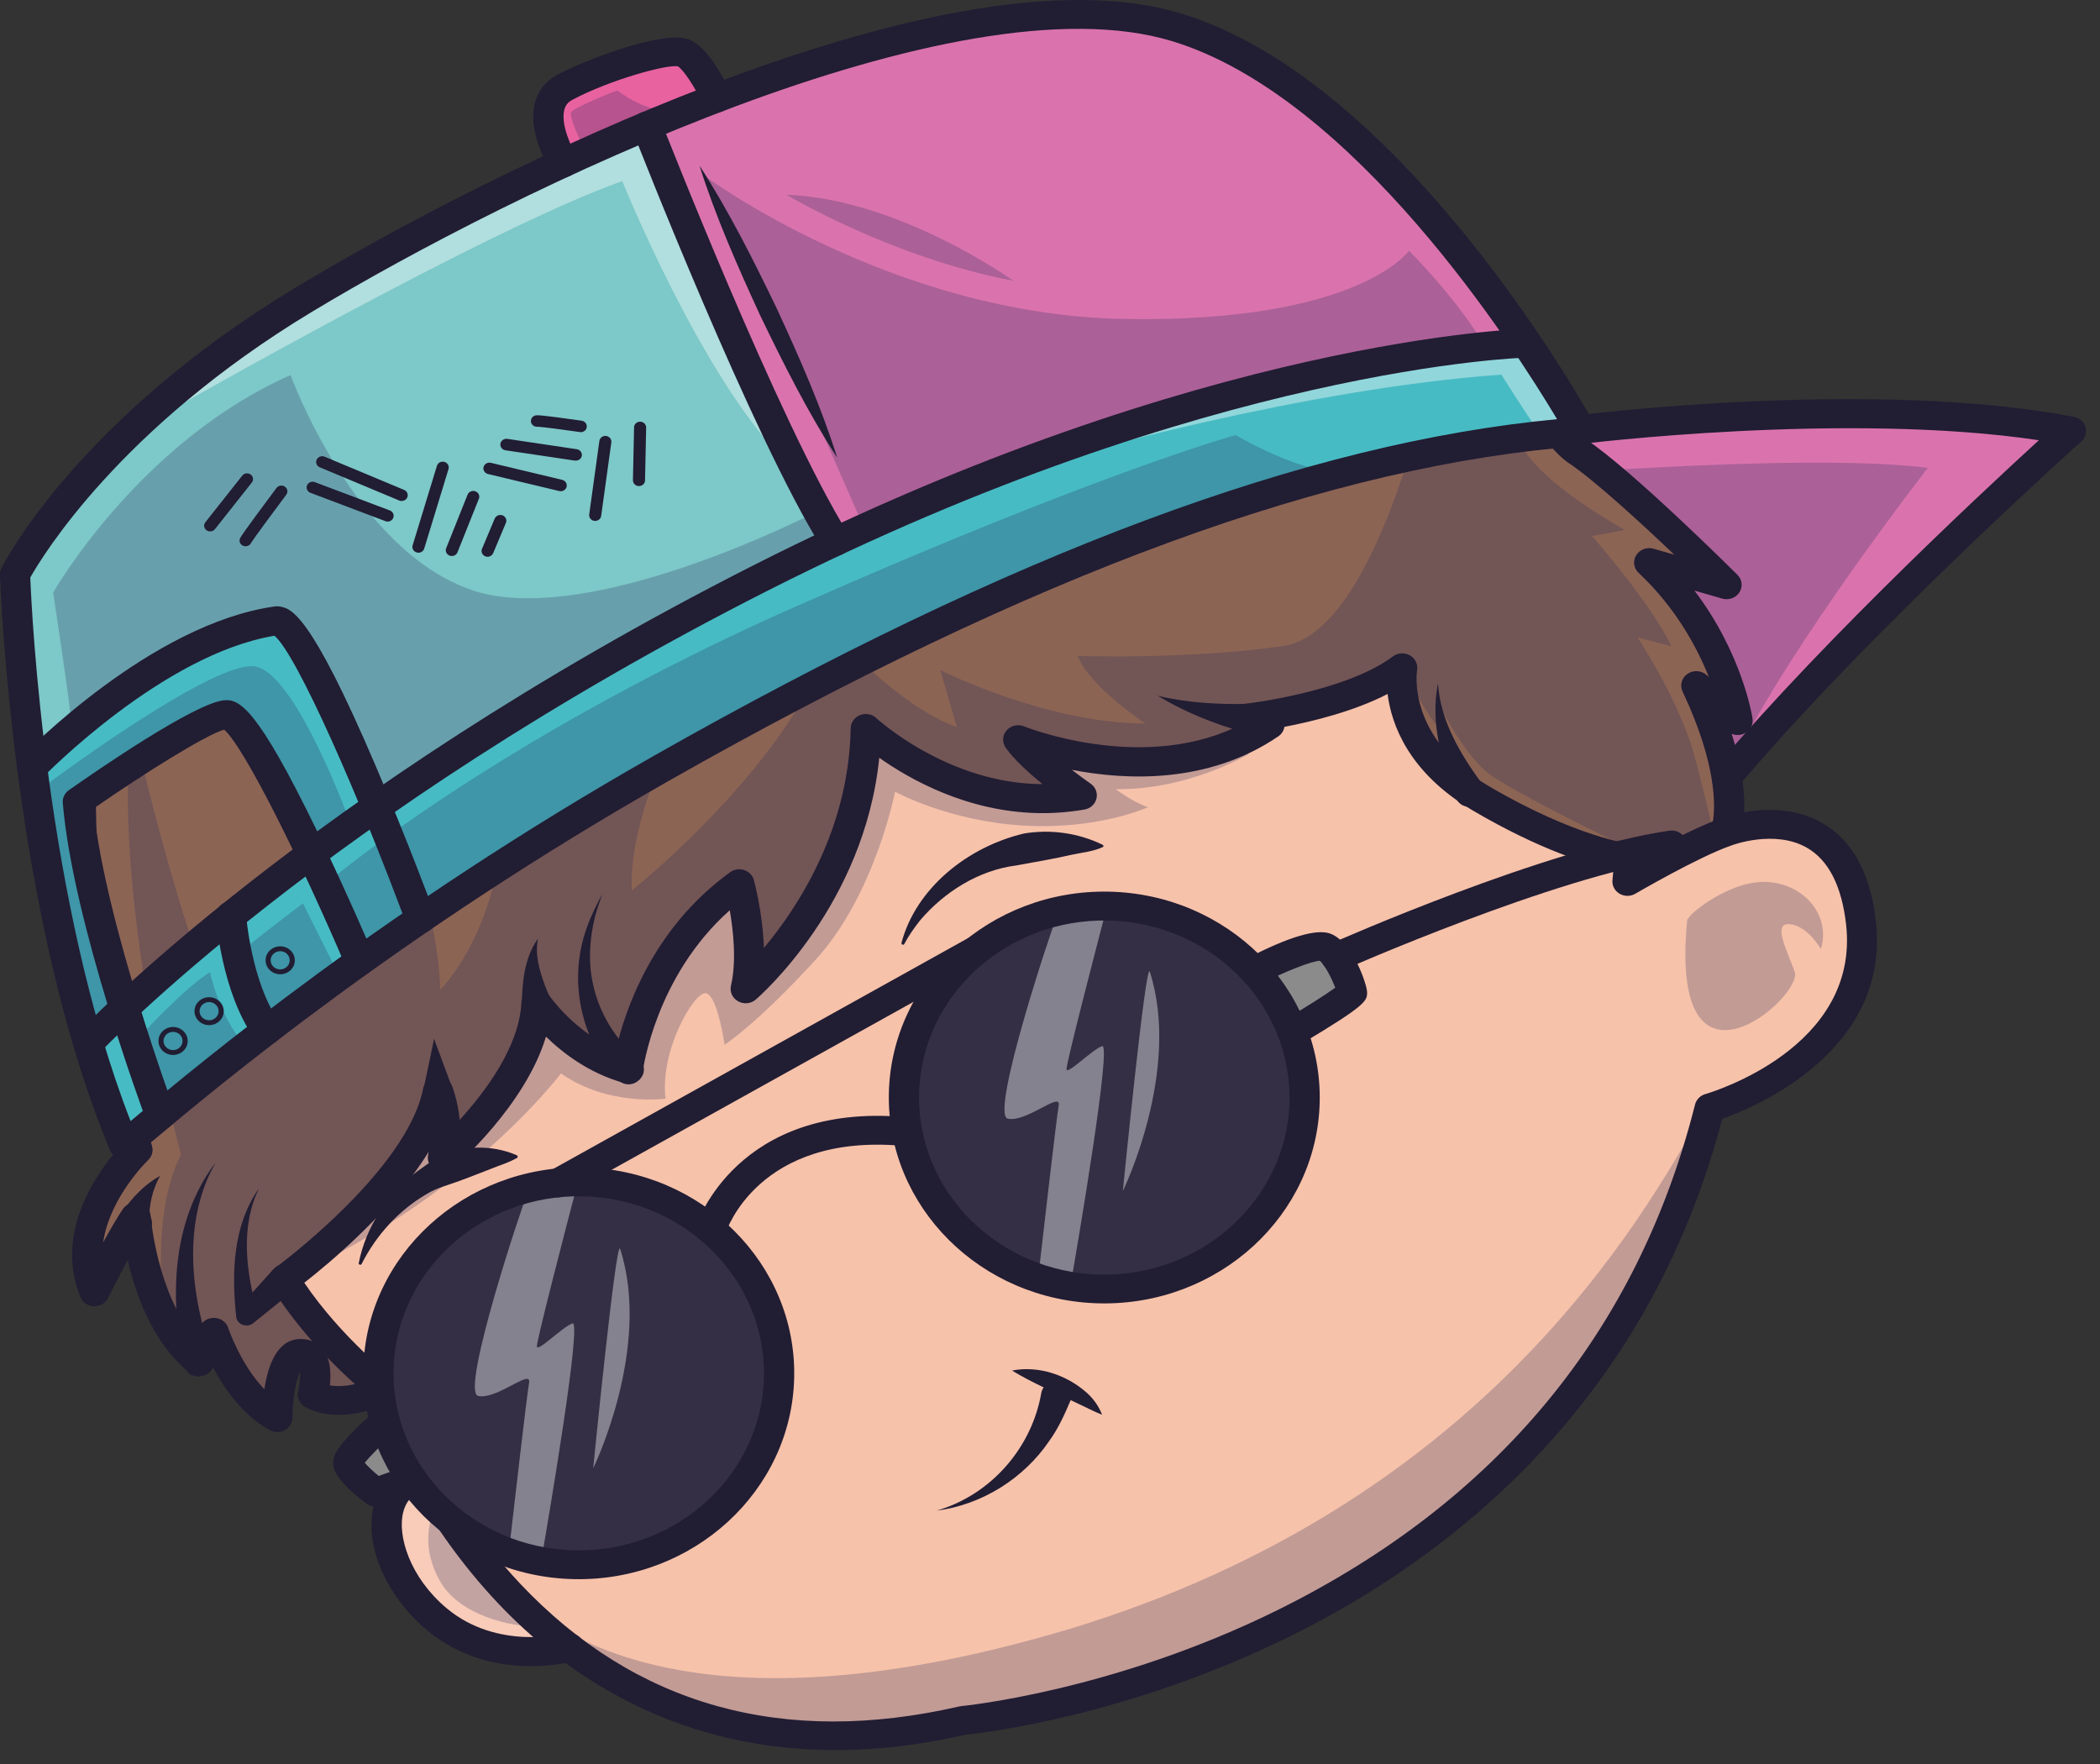<svg width="150" height="126" viewBox="0 0 150 126" fill="none" xmlns="http://www.w3.org/2000/svg">
<rect x="0" y="0" width="150" height="126" fill="#333333" stroke="none"/>
<path d="M121.035 57.661C129.13 47.407 143.836 33.925 147.014 31.043C132.979 28.604 112.9 31.094 112.697 31.119C112.697 31.119 112.692 31.119 112.687 31.119C99.073 32.545 87.424 37.102 83.513 38.767C105.456 41.343 118.74 55.1 121.035 57.661Z" fill="#DA73AD"/>
<g opacity="0.25">
<path d="M92.862 35.345C88.546 36.705 85.255 38.023 83.513 38.767C105.456 41.343 118.74 55.1 121.035 57.661C121.909 56.556 122.863 55.41 123.864 54.25C127.997 45.874 137.706 33.42 137.706 33.42C126.326 31.939 92.989 35.335 92.862 35.35V35.345Z" fill="#242957"/>
</g>
<path d="M121.03 59.351C120.71 59.346 120.406 59.198 120.207 58.959C120.07 58.791 106.197 42.269 81.823 40.039C81.345 39.993 80.954 39.652 80.868 39.199C80.782 38.746 81.015 38.293 81.447 38.089C81.584 38.023 95.554 31.465 112.509 29.683C113.535 29.556 133.893 27.051 148.137 29.775C148.533 29.851 148.853 30.131 148.959 30.503C149.071 30.875 148.954 31.272 148.66 31.537C148.482 31.694 130.805 47.519 121.919 58.934C121.721 59.193 121.406 59.346 121.071 59.346C121.056 59.346 121.045 59.346 121.035 59.346L121.03 59.351ZM85.885 38.466C105.395 41.516 117.689 53.18 121 56.683C128.566 47.279 141.241 35.462 145.633 31.445C131.785 29.373 112.976 31.704 112.778 31.73C112.768 31.73 112.763 31.73 112.753 31.73C101.155 32.947 90.983 36.45 85.885 38.466Z" fill="#211D33"/>
<path d="M129.379 60.013C126.814 58.552 123.539 59.774 123.442 59.809C123.437 59.809 123.432 59.809 123.422 59.815C121.056 60.629 116.511 63.277 116.47 63.307C116.333 63.389 116.155 63.389 116.018 63.307C115.881 63.226 115.8 63.078 115.815 62.92L115.927 61.658C114.718 61.444 110.96 60.563 105.522 57.355C105.248 57.193 104.989 57.029 104.74 56.861C104.699 56.846 104.669 56.821 104.638 56.795C100.327 53.852 99.728 50.187 99.697 48.522C97.031 50.176 93.208 51.042 90.943 51.434C91.024 51.495 91.085 51.587 91.105 51.689C91.131 51.846 91.065 51.999 90.933 52.091C84.88 56.21 77.308 54.667 74.109 53.725C75.506 55.064 77.501 56.454 77.527 56.469C77.664 56.566 77.73 56.734 77.694 56.892C77.659 57.055 77.522 57.177 77.354 57.208C70.052 58.486 64.217 54.489 62.257 52.921C61.658 63.837 53.639 70.858 53.558 70.929C53.421 71.051 53.213 71.067 53.05 70.98C52.888 70.888 52.807 70.71 52.847 70.537C53.391 68.19 52.842 65.135 52.553 63.847C46.672 68.434 45.428 75.44 45.291 76.316C45.312 76.438 45.281 76.565 45.185 76.662C45.047 76.8 44.839 76.82 44.672 76.739C41.701 75.898 39.639 73.908 38.644 72.747C37.735 77.94 32.175 82.777 31.921 82.996C31.784 83.113 31.581 83.133 31.418 83.047C31.256 82.96 31.174 82.782 31.21 82.604C31.464 81.453 31.398 80.379 31.266 79.564C29.214 84.956 22.43 90.317 20.876 91.493C23.628 95.76 27.599 98.851 27.691 98.927C27.757 98.978 27.808 99.044 27.833 99.126C27.858 99.202 30.377 106.859 36.664 113.529C37.994 114.94 39.386 116.202 40.833 117.317C40.889 117.343 40.944 117.378 40.985 117.429C48.653 123.264 57.946 124.97 68.701 122.495C68.721 122.495 68.742 122.485 68.762 122.485C68.869 122.475 79.659 121.441 91.522 115.581C102.445 110.184 116.551 99.467 121.706 79.05C121.741 78.907 121.853 78.795 122 78.75C122.117 78.714 133.568 75.303 132.502 65.955C132.166 63.007 131.115 61.016 129.384 60.023L129.379 60.013Z" fill="#F7C2AA"/>
<path d="M36.003 114.049C33.419 111.304 31.459 108.392 30.042 105.892C28.854 106.264 28.371 107.139 28.183 107.837C27.589 110.082 28.97 113.234 31.469 115.332C34.429 117.816 38.055 117.664 39.675 117.434C38.299 116.335 37.075 115.184 36.003 114.043V114.049Z" fill="#F8CCB9"/>
<path d="M20.216 92.023L17.854 94.116L17.834 94.131C17.712 94.238 17.519 94.233 17.407 94.116C17.367 94.075 17.341 94.024 17.331 93.968C17.189 93.184 17.113 92.415 17.072 91.631C17.037 90.852 17.042 90.073 17.108 89.294C17.184 88.52 17.306 87.746 17.524 86.998C17.753 86.249 18.068 85.531 18.504 84.88C18.113 85.557 17.854 86.285 17.677 87.033C17.514 87.782 17.443 88.546 17.423 89.309C17.407 90.073 17.453 90.837 17.54 91.595C17.605 92.16 17.707 92.726 17.824 93.286L20.008 91.086C20.008 91.086 20.023 91.076 20.033 91.071C20.038 91.066 20.043 91.056 20.048 91.051C20.145 90.979 29.646 83.994 30.864 77.869L31.012 74.208L31.702 77.813C31.788 78.032 32.357 79.574 32.225 81.54C33.972 79.814 37.725 75.659 37.897 71.632C37.852 71.255 37.821 70.899 37.811 70.532C37.796 70.135 37.801 69.733 37.831 69.336C37.892 68.546 38.035 67.737 38.436 67.049C38.167 67.793 38.182 68.572 38.263 69.331C38.304 69.712 38.375 70.089 38.456 70.461C38.532 70.802 38.624 71.148 38.73 71.469C38.979 71.82 40.706 74.142 43.544 75.43C43.163 74.895 42.838 74.335 42.564 73.75C42.077 72.701 41.742 71.581 41.64 70.445C41.589 70.165 41.604 69.875 41.589 69.595C41.584 69.31 41.569 69.025 41.604 68.745L41.681 67.9C41.731 67.62 41.792 67.345 41.848 67.07L41.934 66.657C41.965 66.52 42.021 66.388 42.061 66.255L42.325 65.451C42.523 64.921 42.782 64.417 43.011 63.903C42.818 64.433 42.59 64.947 42.427 65.481L42.219 66.291C42.188 66.428 42.143 66.561 42.117 66.693L42.061 67.106C42.026 67.38 41.98 67.655 41.95 67.93L41.929 68.76C41.909 69.035 41.945 69.31 41.965 69.585C41.995 69.86 41.995 70.135 42.066 70.4C42.234 71.484 42.625 72.528 43.143 73.49C43.529 74.203 44.017 74.89 44.565 75.486C45.017 73.241 46.759 66.978 52.563 62.793C52.68 62.712 52.827 62.686 52.964 62.732C53.101 62.778 53.203 62.885 53.238 63.017C53.284 63.175 54.162 66.454 53.888 69.432C56.041 67.187 61.272 60.843 61.424 52.025C61.424 51.862 61.531 51.714 61.693 51.648C61.851 51.587 62.033 51.617 62.16 51.734C62.221 51.795 68.295 57.391 76.196 56.541C75.099 55.721 73.205 54.229 72.388 53.058C72.281 52.906 72.291 52.707 72.413 52.564C72.535 52.427 72.738 52.376 72.916 52.447C73.012 52.488 82.325 56.22 89.673 51.903L88.906 51.689C88.373 51.592 87.865 51.475 87.353 51.347C86.819 51.215 86.291 51.062 85.763 50.899C84.717 50.574 83.691 50.181 82.716 49.703C83.747 50.054 84.803 50.309 85.87 50.497C86.403 50.594 86.936 50.67 87.474 50.736C87.987 50.798 88.51 50.849 89.018 50.879C89.577 50.813 96.452 49.958 99.916 47.366C100.058 47.259 100.251 47.249 100.403 47.335C100.555 47.422 100.637 47.59 100.606 47.758C100.576 47.941 99.992 51.739 103.861 55.125C103.816 55.013 103.765 54.901 103.724 54.784C103.48 54.148 103.262 53.501 103.089 52.844C102.744 51.536 102.536 50.166 102.734 48.832C102.683 50.176 103.034 51.48 103.501 52.722C103.739 53.343 104.019 53.949 104.318 54.545C104.608 55.105 104.917 55.665 105.253 56.184C105.486 56.342 105.73 56.5 105.989 56.653C112.347 60.4 116.414 60.899 116.455 60.904C116.683 60.93 116.856 61.128 116.836 61.347L116.759 62.187C118.11 61.418 121.035 59.815 122.934 59.117C123.122 58.374 123.64 55.161 120.791 49.133C120.71 48.955 120.766 48.746 120.929 48.634C121.091 48.517 121.32 48.527 121.472 48.659L123.427 50.319C122.863 48.272 121.304 44.016 117.516 40.472C117.374 40.34 117.343 40.131 117.445 39.968C117.547 39.805 117.75 39.729 117.943 39.785L121.873 40.92C119.659 38.767 114.845 34.169 112.408 32.54C111.651 32.036 110.6 30.702 109.005 28.68C103.612 21.843 92.385 7.612 74.921 6.436C74.794 6.426 74.678 6.365 74.607 6.268C74.53 6.171 74.505 6.049 74.535 5.927L75.089 3.681L69.549 5.448C69.483 5.468 69.417 5.474 69.351 5.463L63.734 4.664L63.704 6.003C63.704 6.202 63.552 6.365 63.349 6.4C63.237 6.421 51.953 8.391 39.446 14.501C27.939 20.127 13.005 30.513 7.231 48.048C3.834 61.408 10.197 81.799 10.263 82.003C10.308 82.151 10.263 82.308 10.151 82.415C10.105 82.461 5.789 86.601 6.85 91.142C7.475 89.92 8.572 87.833 9.354 86.682C9.369 86.662 9.389 86.647 9.405 86.626C9.506 86.402 9.613 86.198 9.735 85.995C9.887 85.74 10.049 85.491 10.227 85.257C10.578 84.783 10.994 84.35 11.451 83.989C11.09 84.442 10.801 84.931 10.583 85.445C10.471 85.7 10.374 85.959 10.298 86.224C10.237 86.433 10.181 86.647 10.141 86.855C10.141 86.865 10.146 86.871 10.146 86.881C10.146 86.942 10.613 92.573 13.441 95.892C13.299 95.154 13.188 94.421 13.111 93.678C12.99 92.451 12.969 91.219 13.061 89.992C13.152 88.764 13.391 87.553 13.756 86.377C14.127 85.201 14.706 84.101 15.392 83.077C14.767 84.136 14.259 85.257 13.965 86.433C13.68 87.609 13.513 88.805 13.492 90.012C13.477 91.213 13.569 92.415 13.756 93.606C13.893 94.447 14.071 95.292 14.3 96.112L14.909 94.976C14.985 94.834 15.138 94.747 15.3 94.752C15.31 94.752 15.32 94.752 15.325 94.752C15.498 94.767 15.645 94.879 15.701 95.037C15.716 95.078 16.945 98.739 19.424 100.516C19.515 99.049 19.896 96.274 21.48 96.254C21.912 96.244 22.282 96.407 22.536 96.712C23.125 97.415 22.968 98.764 22.851 99.39C23.339 99.589 24.588 99.894 26.629 99.121C25.431 98.123 22.485 95.485 20.231 92.023H20.216Z" fill="#8C6454"/>
<g opacity="0.25">
<path d="M40.071 76.677C43.483 79.06 47.541 78.475 47.541 78.475C47.114 75.048 49.587 70.807 50.42 70.945C51.253 71.082 51.755 74.626 51.755 74.626C51.755 74.626 53.954 73.246 58.23 68.587C62.506 63.928 63.933 56.551 63.933 56.551C63.933 56.551 67.726 58.649 73.088 58.969C78.451 59.29 81.99 57.661 81.99 57.661C80.776 57.213 79.7 56.368 79.7 56.368C84.89 56.444 89.165 53.873 89.165 53.873L89.749 52.799C83.925 56.006 77.085 54.596 74.094 53.715C75.49 55.054 77.486 56.444 77.511 56.459C77.648 56.556 77.715 56.724 77.679 56.882C77.643 57.045 77.506 57.167 77.339 57.198C70.036 58.475 64.202 54.479 62.242 52.911C61.642 63.827 53.624 70.848 53.543 70.919C53.406 71.041 53.198 71.056 53.035 70.97C52.873 70.878 52.791 70.7 52.832 70.527C53.375 68.18 52.827 65.125 52.538 63.837C46.657 68.424 45.413 75.43 45.276 76.306C45.296 76.428 45.266 76.555 45.169 76.652C45.032 76.79 44.824 76.81 44.656 76.728C41.686 75.888 39.624 73.897 38.629 72.737C37.72 77.93 32.159 82.767 31.905 82.986C31.768 83.103 31.565 83.123 31.403 83.037C31.24 82.95 31.159 82.772 31.195 82.594C31.448 81.443 31.382 80.369 31.25 79.554C29.488 84.187 24.238 88.79 21.805 90.745C21.805 90.745 27.452 88.113 32.51 84.065C37.562 80.017 40.061 76.683 40.061 76.683L40.071 76.677Z" fill="#242957"/>
</g>
<g opacity="0.25">
<path d="M116.958 45.528L119.39 46.164C118.004 43.196 113.723 38.288 113.723 38.288L116.069 37.855C116.069 37.855 111.011 35.096 109.122 32.504C107.233 29.913 102.206 26.674 102.206 26.674C102.206 26.674 98.382 45.156 91.684 46.139C84.986 47.122 76.978 46.852 76.978 46.852C77.821 49.051 81.823 51.684 81.823 51.684C74.754 51.678 67.162 47.865 67.162 47.865L68.351 51.943C63.917 50.309 59.489 45.121 59.489 45.121C56.783 54.372 45.124 63.603 45.124 63.603C44.951 59.132 47.414 54.102 47.414 54.102C40.675 56.836 38.568 60.599 38.568 60.599C37.892 58.669 36.08 57.065 36.08 57.065C35.871 66.474 31.443 70.69 31.443 70.69C31.296 64.091 27.284 54.575 27.284 54.575C26.309 64.763 17.55 75.807 17.55 75.807C13.574 70.435 9.415 51.347 9.415 51.347C7.881 64.081 12.929 82.466 12.929 82.466C10.837 86.57 11.634 92.919 11.639 92.929C12.091 93.983 12.675 95.027 13.421 95.903C13.279 95.164 13.168 94.431 13.091 93.688C12.969 92.461 12.949 91.229 13.04 90.002C13.132 88.775 13.371 87.563 13.736 86.387C14.107 85.211 14.686 84.111 15.371 83.088C14.747 84.147 14.239 85.267 13.944 86.443C13.66 87.619 13.492 88.815 13.472 90.022C13.457 91.224 13.548 92.425 13.736 93.617C13.873 94.457 14.051 95.302 14.28 96.122L14.889 94.986C14.965 94.844 15.117 94.757 15.28 94.762C15.29 94.762 15.3 94.762 15.305 94.762C15.478 94.778 15.625 94.889 15.681 95.047C15.696 95.088 16.925 98.749 19.403 100.526C19.495 99.059 19.876 96.284 21.46 96.264C21.892 96.254 22.262 96.417 22.516 96.722C23.105 97.425 22.948 98.774 22.831 99.4C23.319 99.599 24.568 99.904 26.609 99.131C25.411 98.133 22.465 95.495 20.211 92.033L17.849 94.126L17.829 94.141C17.707 94.248 17.514 94.243 17.402 94.126C17.362 94.085 17.337 94.034 17.326 93.978C17.184 93.194 17.108 92.425 17.067 91.641C17.032 90.862 17.037 90.083 17.103 89.304C17.179 88.53 17.301 87.756 17.519 87.008C17.748 86.26 18.063 85.542 18.499 84.89C18.108 85.567 17.849 86.295 17.672 87.044C17.509 87.792 17.438 88.556 17.418 89.319C17.402 90.083 17.448 90.847 17.535 91.606C17.601 92.171 17.702 92.736 17.819 93.296L20.003 91.096C20.003 91.096 20.018 91.086 20.028 91.081C20.033 91.076 20.038 91.066 20.043 91.061C20.14 90.989 29.641 84.004 30.859 77.879L31.007 74.218L31.697 77.823C31.784 78.042 32.352 79.585 32.22 81.55C33.967 79.824 37.72 75.669 37.892 71.642C37.847 71.265 37.816 70.909 37.806 70.542C37.796 70.145 37.796 69.743 37.826 69.346C37.882 68.556 38.025 67.747 38.431 67.06C38.162 67.803 38.177 68.582 38.258 69.341C38.299 69.722 38.37 70.099 38.451 70.471C38.527 70.812 38.619 71.158 38.725 71.479C38.974 71.83 40.701 74.152 43.539 75.44C43.163 74.906 42.833 74.346 42.559 73.76C42.072 72.711 41.736 71.591 41.635 70.456C41.584 70.176 41.599 69.885 41.584 69.605C41.579 69.32 41.564 69.035 41.599 68.755L41.676 67.91C41.726 67.63 41.787 67.355 41.843 67.08L41.929 66.668C41.96 66.53 42.016 66.398 42.056 66.265L42.321 65.461C42.519 64.931 42.778 64.427 43.006 63.913C42.813 64.443 42.59 64.957 42.422 65.492L42.214 66.301C42.183 66.439 42.138 66.571 42.112 66.703L42.056 67.116C42.021 67.391 41.975 67.665 41.945 67.941L41.924 68.77C41.904 69.045 41.94 69.32 41.965 69.595C41.995 69.87 41.995 70.145 42.067 70.41C42.234 71.494 42.625 72.538 43.143 73.5C43.529 74.213 44.017 74.9 44.565 75.496C45.017 73.251 46.759 66.988 52.563 62.803C52.68 62.722 52.827 62.696 52.964 62.742C53.101 62.788 53.203 62.895 53.238 63.027C53.284 63.185 54.163 66.464 53.888 69.442C56.041 67.197 61.272 60.853 61.424 52.035C61.424 51.872 61.531 51.724 61.693 51.658C61.851 51.597 62.033 51.627 62.16 51.745C62.221 51.806 68.295 57.401 76.196 56.551C75.099 55.731 73.205 54.239 72.388 53.068C72.281 52.916 72.291 52.717 72.413 52.575C72.535 52.437 72.738 52.386 72.916 52.457C73.012 52.498 82.325 56.23 89.673 51.913L88.906 51.699C88.373 51.602 87.865 51.485 87.353 51.358C86.819 51.225 86.291 51.072 85.763 50.91C84.717 50.584 83.691 50.192 82.721 49.713C83.752 50.064 84.808 50.319 85.875 50.507C86.408 50.604 86.941 50.681 87.48 50.747C87.992 50.808 88.516 50.859 89.023 50.889C89.582 50.823 96.458 49.968 99.921 47.376C100.063 47.269 100.256 47.259 100.408 47.346C100.561 47.432 100.642 47.6 100.611 47.768C100.815 49.438 102.368 51.531 102.947 52.254C102.693 51.129 102.566 49.973 102.734 48.843C102.714 49.382 102.759 49.917 102.851 50.441C102.876 50.492 104.618 53.969 106.36 55.273C108.112 56.587 115.515 60.191 115.515 60.191C115.515 60.191 115.703 60.507 115.896 60.818C116.252 60.889 116.455 60.914 116.465 60.919C116.694 60.945 116.866 61.143 116.846 61.362L116.785 62.014C116.846 62.045 116.902 62.07 116.958 62.096C118.232 61.378 120.573 60.105 122.35 59.367C122.224 58.755 121.888 57.269 121.122 54.3C120.045 50.131 116.973 45.548 116.973 45.548L116.958 45.528Z" fill="#242957"/>
</g>
<g opacity="0.25">
<path d="M31.347 112.796C32.758 115.459 36.532 116.141 38.228 116.212C37.425 115.5 36.679 114.772 36.003 114.054C34.023 111.951 32.413 109.751 31.128 107.71H31.123C31.123 107.71 29.783 109.858 31.347 112.796Z" fill="#242957"/>
</g>
<g opacity="0.25">
<path d="M126.418 63.012C123.838 62.763 121.117 64.972 120.776 65.364L120.517 65.69C119.151 79.681 128.825 71.163 128.195 69.422C127.566 67.681 126.606 65.904 127.855 66.016C129.104 66.128 130.069 67.788 130.069 67.788C130.76 65.481 129.003 63.261 126.418 63.012Z" fill="#242957"/>
</g>
<g opacity="0.25">
<path d="M74.744 116.834C52.822 123.015 42.437 118.371 38.177 115.026C39.04 115.841 39.919 116.605 40.828 117.302C40.883 117.328 40.939 117.363 40.98 117.414C48.648 123.249 57.941 124.955 68.696 122.48C68.716 122.48 68.736 122.47 68.757 122.47C68.863 122.46 79.654 121.426 91.516 115.566C102.328 110.225 116.252 99.66 121.533 79.651C117.496 86.54 106.035 108.005 74.749 116.834H74.744Z" fill="#242957"/>
</g>
<g opacity="0.4">
<path d="M30.661 22.81C30.661 22.81 24.166 33.446 24.887 34.897C25.608 36.348 45.743 20.162 44.093 23.08C42.442 25.997 38.288 32.616 39.7 32.962C41.112 33.309 52.735 24.77 52.07 24.678C51.405 24.587 43.61 29.933 43.803 28.579C44.001 27.224 50.166 20.091 47.84 19.648C45.514 19.2 33.835 26.466 34.708 24.648C35.582 22.83 36.41 19.974 46.185 15.31C55.965 10.641 65.867 6.416 81.828 10.927C97.788 15.432 105.344 24.21 105.344 24.21C99.174 16.985 89.099 7.398 74.901 6.441C74.774 6.431 74.657 6.37 74.586 6.273C74.51 6.176 74.485 6.054 74.515 5.932L75.069 3.687L69.528 5.453C69.463 5.474 69.397 5.479 69.331 5.469L63.714 4.669L63.684 6.008C63.684 6.207 63.531 6.37 63.328 6.405C63.217 6.426 51.933 8.396 39.426 14.506C27.919 20.132 12.985 30.518 7.211 48.053C6.926 49.168 6.713 50.329 6.556 51.526C6.601 51.424 14.965 32.514 30.661 22.81Z" fill="white"/>
</g>
<path d="M58.931 124.995C47.84 124.771 40.254 119.486 35.521 114.461C30.357 108.978 27.701 102.995 26.777 100.602C23.648 101.651 21.932 100.587 21.724 100.449C21.363 100.205 21.196 99.782 21.297 99.37C21.414 98.902 21.455 98.336 21.424 97.965C21.14 98.601 20.896 99.996 20.886 101.269C20.886 101.631 20.678 101.967 20.348 102.15C20.018 102.333 19.611 102.333 19.281 102.155C17.326 101.101 15.981 99.126 15.173 97.593L15.127 97.68C14.975 97.96 14.701 98.158 14.381 98.219C14.061 98.28 13.726 98.199 13.477 97.995C10.933 95.948 9.699 92.496 9.12 90.002C8.374 91.387 7.729 92.69 7.719 92.71C7.536 93.082 7.145 93.316 6.708 93.301C6.276 93.286 5.896 93.031 5.743 92.644C3.748 87.761 7.317 83.276 8.628 81.85C7.582 78.358 2.539 60.329 5.759 47.682C5.764 47.661 5.769 47.636 5.779 47.615C11.705 29.602 26.99 18.966 38.761 13.213C49.592 7.923 59.286 5.728 62.191 5.148L62.211 4.17C62.216 3.875 62.358 3.595 62.592 3.406C62.826 3.213 63.135 3.132 63.445 3.172L69.29 4.002L75.323 2.078C75.693 1.961 76.1 2.042 76.389 2.297C76.678 2.551 76.8 2.928 76.709 3.294L76.262 5.102C93.685 6.894 104.785 20.967 110.183 27.81C111.524 29.51 112.682 30.982 113.246 31.353C116.587 33.578 123.798 40.757 124.102 41.058C124.443 41.394 124.498 41.908 124.245 42.31C123.991 42.707 123.483 42.891 123.016 42.758L121.03 42.183C124.422 46.648 125.148 51.088 125.179 51.317C125.245 51.745 125.021 52.167 124.625 52.376C124.331 52.529 123.991 52.539 123.691 52.417C124.498 54.952 124.641 56.8 124.585 58.017C126.047 57.758 128.205 57.671 130.135 58.771C132.303 60.003 133.598 62.36 133.989 65.787C135.04 74.987 125.529 79.025 123.016 79.921C117.613 100.521 103.287 111.376 92.172 116.864C80.457 122.648 70.052 123.799 68.97 123.906C65.344 124.736 61.998 125.061 58.926 125L58.931 124.995ZM28.183 98.51C28.305 98.627 28.396 98.769 28.452 98.937C28.478 99.014 30.971 106.574 37.171 113.137C45.393 121.839 55.945 124.781 68.543 121.884C68.594 121.874 68.645 121.864 68.696 121.859C68.802 121.849 79.502 120.815 91.263 115.001C106.954 107.236 116.983 95.088 121.076 78.892C121.167 78.536 121.447 78.251 121.812 78.149C122.264 78.016 132.867 74.839 131.862 66.011C131.547 63.272 130.607 61.434 129.059 60.548C126.753 59.229 123.716 60.37 123.686 60.385C123.686 60.385 123.661 60.395 123.645 60.4C121.34 61.194 116.856 63.811 116.81 63.837C116.465 64.04 116.028 64.04 115.683 63.837C115.338 63.633 115.14 63.261 115.175 62.874L115.241 62.151C113.581 61.785 110.021 60.731 105.187 57.885C100.596 55.176 99.388 51.729 99.113 49.571C96.737 50.798 93.812 51.521 91.745 51.918C91.699 52.188 91.547 52.437 91.303 52.6C86.301 56.006 80.436 55.741 76.562 54.988C77.11 55.41 77.598 55.767 77.902 55.976C78.253 56.22 78.415 56.638 78.319 57.04C78.222 57.442 77.887 57.752 77.46 57.824C76.318 58.022 75.206 58.099 74.145 58.078C69.072 57.977 64.984 55.67 62.805 54.127C61.739 64.606 54.32 71.107 53.985 71.398C53.634 71.698 53.127 71.749 52.72 71.52C52.314 71.296 52.111 70.843 52.212 70.405C52.619 68.663 52.38 66.484 52.126 65.018C46.815 69.733 45.931 76.408 45.921 76.479C45.885 76.779 45.713 77.049 45.449 77.217C45.184 77.385 44.859 77.431 44.555 77.35C42.087 76.667 40.208 75.226 38.999 74.045C37.517 78.974 32.601 83.251 32.357 83.454C32.012 83.749 31.504 83.805 31.098 83.581C30.692 83.357 30.483 82.915 30.58 82.477C30.595 82.405 30.61 82.339 30.621 82.268C28.046 86.458 23.542 90.216 21.734 91.626C24.42 95.587 28.066 98.413 28.102 98.443C28.132 98.469 28.163 98.489 28.188 98.515L28.183 98.51ZM15.295 94.136C15.295 94.136 15.341 94.136 15.366 94.136C15.803 94.172 16.174 94.457 16.301 94.854C16.311 94.884 17.179 97.461 18.885 99.233C19.139 97.527 19.794 95.663 21.455 95.643C21.759 95.643 22.049 95.694 22.303 95.801C21.308 94.671 20.277 93.357 19.378 91.911C19.099 91.463 19.215 90.883 19.652 90.567C19.748 90.501 29.067 83.642 30.225 77.752C30.316 77.299 30.707 76.957 31.184 76.917C31.672 76.876 32.114 77.141 32.286 77.568C32.312 77.629 32.698 78.597 32.835 79.992C34.653 77.996 37.11 74.738 37.242 71.611C37.263 71.163 37.583 70.776 38.04 70.659C38.497 70.542 38.974 70.72 39.228 71.102C39.248 71.128 41 73.694 44.001 74.972C44.59 72.375 46.505 66.377 52.157 62.299C52.441 62.09 52.822 62.034 53.157 62.147C53.497 62.258 53.756 62.528 53.848 62.859C53.883 62.992 54.482 65.222 54.564 67.711C56.961 64.85 60.637 59.285 60.764 52.014C60.769 51.602 61.033 51.236 61.434 51.078C61.835 50.92 62.292 51.006 62.597 51.297C62.653 51.347 67.706 55.991 74.47 56.011C73.49 55.212 72.423 54.245 71.834 53.404C71.57 53.023 71.595 52.524 71.9 52.172C72.205 51.821 72.718 51.704 73.154 51.887C73.241 51.923 81.345 55.156 88.19 51.974C88.008 51.77 87.911 51.5 87.936 51.215C87.977 50.726 88.378 50.334 88.886 50.278C88.957 50.268 96.046 49.469 99.494 46.887C99.844 46.623 100.327 46.597 100.708 46.811C101.089 47.03 101.292 47.447 101.221 47.865C101.19 48.053 100.51 52.712 106.304 56.128C112.509 59.789 116.47 60.288 116.511 60.293C116.973 60.349 117.333 60.675 117.435 61.087C118.847 60.313 120.837 59.27 122.35 58.669C122.518 57.646 122.66 54.637 120.182 49.392C119.974 48.949 120.116 48.425 120.527 48.14C120.939 47.85 121.502 47.875 121.883 48.201L122.061 48.354C121.208 46.225 119.684 43.39 117.044 40.92C116.688 40.589 116.617 40.07 116.871 39.658C117.125 39.25 117.638 39.057 118.11 39.194L119.593 39.622C117.181 37.326 113.88 34.291 112.017 33.049C111.174 32.489 110.097 31.124 108.467 29.057C103.13 22.291 92.024 8.213 74.856 7.057C74.541 7.037 74.251 6.884 74.063 6.64C73.875 6.395 73.809 6.085 73.88 5.794L74.17 4.628L69.727 6.044C69.564 6.095 69.397 6.11 69.229 6.085L64.339 5.387L64.324 6.023C64.314 6.512 63.943 6.93 63.435 7.016C63.323 7.037 52.106 9.002 39.68 15.076C28.3 20.641 13.538 30.91 7.83 48.211C4.484 61.434 10.786 81.631 10.852 81.835C10.969 82.202 10.862 82.599 10.578 82.869C10.542 82.899 7.841 85.506 7.368 88.744C7.851 87.863 8.358 86.977 8.78 86.356C9.034 85.985 9.501 85.811 9.953 85.918C10.4 86.03 10.725 86.402 10.76 86.84C10.76 86.901 11.212 92.318 13.883 95.475L14.305 94.696C14.493 94.345 14.874 94.131 15.285 94.136H15.295ZM23.562 98.958C23.953 99.024 24.547 99.049 25.355 98.866C24.801 98.372 24.131 97.736 23.4 96.982C23.633 97.618 23.628 98.362 23.562 98.958Z" fill="#211D33"/>
<path d="M37.664 119.008C35.597 118.967 32.87 118.437 30.468 116.416C27.518 113.937 25.974 110.266 26.716 107.481C27.147 105.856 28.315 104.762 30.006 104.395C30.585 104.268 31.164 104.619 31.296 105.174C31.428 105.729 31.062 106.279 30.483 106.406C29.59 106.6 29.036 107.119 28.808 107.99C28.356 109.69 29.285 112.679 31.895 114.868C35.536 117.928 40.304 116.691 40.35 116.681C40.919 116.528 41.518 116.844 41.681 117.389C41.843 117.933 41.513 118.504 40.944 118.661C40.833 118.692 39.507 119.043 37.669 119.008H37.664Z" fill="#211D33"/>
<path d="M66.903 107.903C70.849 106.758 73.708 103.346 74.373 99.523C74.475 98.917 75.089 98.499 75.719 98.657C76.364 98.805 76.714 99.497 76.45 100.073C76.023 101.076 75.572 102.073 74.921 102.959C73.134 105.587 70.143 107.491 66.898 107.903H66.903Z" fill="#211D33"/>
<path d="M72.281 97.898C74.206 97.517 76.237 98.234 77.643 99.497C78.116 99.925 78.496 100.459 78.72 101.055C78.095 100.806 77.588 100.526 77.049 100.281C75.475 99.512 73.789 98.815 72.281 97.893V97.898Z" fill="#211D33"/>
<path d="M25.624 90.221C26.132 87.634 27.691 85.267 29.844 83.637C30.245 83.368 30.661 83.032 31.078 82.792C32.819 81.789 35.074 81.718 36.912 82.517C37.004 82.558 36.999 82.685 36.912 82.721C36.476 82.96 36.039 83.123 35.587 83.286C34.637 83.653 33.728 84.019 32.794 84.36C32.022 84.651 31.184 84.844 30.479 85.287C28.462 86.458 26.868 88.24 25.832 90.277C25.791 90.389 25.599 90.343 25.624 90.221Z" fill="#211D33"/>
<path d="M64.39 67.355C65.421 63.44 69.127 60.482 73.149 59.535C75.049 59.219 77.034 59.499 78.755 60.339C78.811 60.364 78.837 60.431 78.806 60.487C78.126 60.823 77.257 60.899 76.582 61.047C75.257 61.347 73.931 61.576 72.596 61.816C69.889 62.162 67.452 63.715 65.74 65.716C65.319 66.25 64.913 66.815 64.598 67.416C64.557 67.533 64.354 67.477 64.395 67.355H64.39Z" fill="#211D33"/>
<path d="M8.638 87.201C8.673 87.079 8.699 86.794 8.709 86.667C9.064 86.051 9.455 85.603 9.938 85.119C10.39 84.671 10.898 84.289 11.426 83.994C10.898 84.972 10.623 86.087 10.679 87.156L10.71 86.825C11.035 87.41 10.816 88.159 10.146 88.403C9.349 88.724 8.455 87.996 8.638 87.201Z" fill="#211D33"/>
<path d="M13.142 97.527C12.101 92.695 12.269 87.201 15.371 83.082C13.574 86.29 13.498 90.058 14.219 93.55C14.452 94.676 14.782 95.872 15.204 96.921C15.701 98.301 13.548 98.942 13.142 97.527Z" fill="#211D33"/>
<path d="M21.064 92.115L18.179 94.436C17.758 94.884 16.95 94.676 16.874 94.07C16.539 90.964 16.62 87.548 18.499 84.885C17.143 87.649 17.59 90.903 18.387 93.744L17.082 93.377L19.54 90.648C20.586 89.569 22.196 91.122 21.059 92.115H21.064Z" fill="#211D33"/>
<path d="M30.209 78.011L31.006 74.208L32.362 77.864C32.571 78.419 32.266 79.03 31.682 79.228C30.89 79.518 30.026 78.795 30.214 78.011H30.209Z" fill="#211D33"/>
<path d="M37.273 71.876C37.293 70.227 37.435 68.424 38.426 67.05C38.197 68.216 38.537 69.325 38.928 70.405C39.06 70.751 39.213 71.123 39.375 71.418C39.655 71.937 39.441 72.579 38.898 72.849C38.172 73.231 37.242 72.66 37.278 71.881L37.273 71.876Z" fill="#211D33"/>
<path d="M44.113 77.11C41.416 74.172 40.574 69.88 41.934 66.22C42.199 65.441 42.62 64.616 43.001 63.898C42.833 64.438 42.63 64.962 42.493 65.502C42.107 67.09 42.001 68.755 42.371 70.354C42.813 72.365 43.95 74.264 45.57 75.598C46.754 76.545 45.2 78.164 44.108 77.11H44.113Z" fill="#211D33"/>
<path d="M88.891 52.315C86.713 51.699 84.61 50.859 82.706 49.703C83.778 49.958 84.859 50.11 85.936 50.197C86.987 50.278 88.099 50.314 89.135 50.268C89.739 50.237 90.252 50.675 90.288 51.251C90.343 51.958 89.592 52.523 88.891 52.315Z" fill="#211D33"/>
<path d="M103.973 56.979C102.962 54.392 102.155 51.582 102.714 48.832C102.881 51.475 104.308 53.863 105.847 55.965C106.756 57.254 104.653 58.389 103.968 56.979H103.973Z" fill="#211D33"/>
<path d="M83.226 87.729C86.236 86.318 86.879 81.319 84.661 76.563C82.443 71.807 78.205 69.096 75.194 70.507C72.184 71.919 71.541 76.918 73.759 81.674C75.977 86.43 80.215 89.141 83.226 87.729Z" fill="#211D33"/>
<path d="M76.523 79.363C77.189 79.052 77.323 77.924 76.821 76.843C76.319 75.762 75.373 75.137 74.707 75.448C74.04 75.759 73.907 76.887 74.409 77.968C74.91 79.049 75.857 79.673 76.523 79.363Z" fill="white"/>
<path d="M44.075 107.377C47.086 105.966 47.728 100.966 45.51 96.211C43.292 91.455 39.054 88.744 36.044 90.155C33.033 91.567 32.39 96.566 34.608 101.322C36.826 106.078 41.065 108.789 44.075 107.377Z" fill="#211D33"/>
<path d="M37.375 99.014C38.041 98.703 38.175 97.575 37.673 96.494C37.171 95.413 36.225 94.788 35.558 95.099C34.892 95.41 34.759 96.538 35.26 97.619C35.762 98.7 36.709 99.325 37.375 99.014Z" fill="white"/>
<path d="M78.872 91.656C86.537 91.656 92.751 85.718 92.751 78.393C92.751 71.068 86.537 65.13 78.872 65.13C71.207 65.13 64.994 71.068 64.994 78.393C64.994 85.718 71.207 91.656 78.872 91.656Z" fill="#342F44"/>
<path d="M41.34 111.36C49.005 111.36 55.219 105.422 55.219 98.097C55.219 90.772 49.005 84.834 41.34 84.834C33.676 84.834 27.462 90.772 27.462 98.097C27.462 105.422 33.676 111.36 41.34 111.36Z" fill="#342F44"/>
<path d="M96.127 70.771C96.031 70.379 95.594 69.335 95.117 68.648C94.909 68.348 94.685 68.114 94.482 68.032C94.035 67.854 92.045 68.612 90.278 69.483C91.212 70.573 91.974 71.79 92.537 73.113C94.122 72.161 95.731 71.128 96.127 70.771Z" fill="#8B8B8B"/>
<path d="M26.919 106.121L28.787 105.464C28.158 104.487 27.65 103.433 27.279 102.318C26.299 103.219 25.36 104.207 25.299 104.497C25.329 104.721 26.066 105.459 26.914 106.121H26.919Z" fill="#8B8B8B"/>
<g opacity="0.4">
<path d="M34.155 99.711C35.485 100.001 37.984 97.715 37.791 98.774C37.633 99.66 36.694 107.817 36.389 110.484C37.136 110.759 37.918 110.968 38.72 111.116C39.248 108.051 41.584 94.258 40.889 94.528C40.101 94.833 38.395 96.605 38.349 96.177C38.309 95.796 40.696 86.641 41.173 84.834C39.959 84.849 38.776 85.012 37.654 85.307C37.512 85.45 32.83 99.421 34.155 99.711Z" fill="white"/>
</g>
<g opacity="0.4">
<path d="M44.296 89.207C44.011 88.326 42.371 104.879 42.371 104.879C42.371 104.879 46.576 96.279 44.296 89.207Z" fill="white"/>
</g>
<g opacity="0.4">
<path d="M71.986 79.905C73.317 80.195 75.815 77.909 75.622 78.968C75.46 79.875 74.48 88.444 74.2 90.877C74.947 91.132 75.724 91.336 76.526 91.463C76.998 88.734 79.431 74.447 78.72 74.722C77.933 75.028 76.227 76.799 76.181 76.372C76.14 75.995 78.446 67.151 78.974 65.13C77.765 65.12 76.587 65.262 75.465 65.537C75.135 66.255 70.686 79.62 71.986 79.905Z" fill="white"/>
</g>
<g opacity="0.4">
<path d="M82.127 69.407C81.843 68.526 80.203 85.078 80.203 85.078C80.203 85.078 84.407 76.479 82.127 69.407Z" fill="white"/>
</g>
<path d="M78.552 93.097C70.067 92.924 63.313 86.193 63.491 78.082C63.669 69.977 70.717 63.521 79.202 63.689C87.683 63.862 94.441 70.593 94.264 78.704C94.086 86.809 87.038 93.265 78.557 93.097H78.552ZM79.156 65.751C71.859 65.603 65.801 71.158 65.649 78.128C65.497 85.099 71.306 90.893 78.598 91.04C85.89 91.188 91.953 85.633 92.106 78.663C92.258 71.693 86.449 65.899 79.156 65.751Z" fill="#211D33"/>
<path d="M41.015 112.796C32.53 112.623 25.776 105.892 25.954 97.781C26.132 89.676 33.18 83.22 41.665 83.388C50.151 83.561 56.905 90.292 56.727 98.402C56.549 106.508 49.501 112.964 41.015 112.796ZM41.62 85.45C34.322 85.302 28.264 90.857 28.112 97.827C27.96 104.797 33.769 110.591 41.061 110.739C48.358 110.887 54.416 105.332 54.569 98.362C54.721 91.391 48.912 85.597 41.62 85.45Z" fill="#211D33"/>
<path d="M92.304 74.753C91.953 74.748 91.608 74.575 91.41 74.269C91.095 73.785 91.247 73.149 91.755 72.849C93.106 72.044 94.675 71.061 95.376 70.552C95.132 69.895 94.614 68.892 94.269 68.628C93.675 68.653 91.796 69.386 90.12 70.257C89.597 70.527 88.942 70.344 88.658 69.845C88.373 69.346 88.566 68.719 89.089 68.45C92.07 66.902 94.076 66.316 95.051 66.698C96.645 67.329 97.661 70.359 97.651 70.904C97.636 71.489 97.63 71.779 92.888 74.6C92.705 74.712 92.497 74.758 92.299 74.758L92.304 74.753Z" fill="#211D33"/>
<path d="M95.416 69.402C95.02 69.391 94.64 69.172 94.462 68.806C94.213 68.292 94.447 67.676 94.985 67.436C95.615 67.156 110.478 60.604 119.238 59.336C119.832 59.249 120.375 59.636 120.467 60.201C120.558 60.761 120.152 61.291 119.563 61.372C111.108 62.594 96.046 69.239 95.894 69.305C95.742 69.371 95.579 69.402 95.416 69.402Z" fill="#211D33"/>
<path d="M39.832 85.526C39.467 85.521 39.116 85.338 38.923 85.017C38.624 84.523 38.796 83.897 39.314 83.607L69.219 66.968C69.732 66.683 70.392 66.851 70.692 67.34C70.991 67.833 70.819 68.46 70.3 68.75L40.396 85.389C40.218 85.485 40.025 85.531 39.832 85.526Z" fill="#211D33"/>
<path d="M50.755 88.846C50.658 88.846 50.562 88.831 50.465 88.8C49.897 88.637 49.577 88.067 49.744 87.522C49.77 87.435 52.614 78.754 64.608 79.788C65.202 79.839 65.639 80.338 65.583 80.908C65.527 81.473 64.999 81.891 64.415 81.84C54.233 80.964 51.908 87.822 51.811 88.118C51.664 88.566 51.227 88.856 50.755 88.846Z" fill="#211D33"/>
<path d="M26.817 107.618C26.589 107.618 26.365 107.536 26.177 107.399C23.77 105.607 23.791 104.736 23.796 104.451C23.801 104.13 23.821 103.372 26.771 100.8C27.213 100.419 27.894 100.449 28.295 100.867C28.696 101.289 28.666 101.936 28.224 102.323C27.32 103.112 26.416 104.018 26.055 104.487C26.259 104.726 26.634 105.082 27.046 105.424L29.057 104.716C29.615 104.517 30.235 104.792 30.438 105.327C30.641 105.861 30.357 106.452 29.798 106.651L27.203 107.562C27.076 107.608 26.939 107.628 26.807 107.623L26.817 107.618Z" fill="#211D33"/>
<path d="M6.789 74.631C7.46 76.856 8.211 79.04 9.054 81.117C9.338 80.888 9.75 80.542 10.197 80.17C10.425 79.982 10.684 79.763 10.958 79.534C10.664 78.729 9.729 76.112 8.688 72.767C7.698 73.704 7.069 74.345 6.794 74.631H6.789Z" fill="#0088CB"/>
<path d="M9.379 72.115C10.359 75.282 11.263 77.854 11.659 78.948C13.305 77.584 15.605 75.71 18.489 73.485C16.935 71.112 16.351 67.767 16.153 66.245C13.218 68.638 10.958 70.644 9.379 72.115Z" fill="#47BBC3"/>
<path d="M22.775 61.113C24.197 64.117 25.421 66.912 25.893 68.007C27.051 67.182 28.259 66.337 29.519 65.471C28.615 63.042 27.66 60.599 26.711 58.277C25.329 59.249 24.014 60.196 22.775 61.113Z" fill="#47BBC3"/>
<path d="M5.129 57.304C5.119 57.162 5.185 57.024 5.302 56.938C6.185 56.317 13.985 50.869 16.047 50.64C16.559 50.578 17.611 50.461 22.044 59.59C22.166 59.84 22.288 60.089 22.404 60.339C23.659 59.412 24.984 58.46 26.375 57.483C23.542 50.64 20.815 45.08 19.764 44.759C12.076 45.869 3.915 53.771 2.742 54.937C3.484 60.593 4.662 67.299 6.51 73.699C6.911 73.297 7.541 72.675 8.399 71.866C6.993 67.263 5.479 61.556 5.124 57.294L5.129 57.304Z" fill="#47BBC3"/>
<path d="M45.901 8.707C45.941 8.671 45.992 8.635 46.048 8.615C46.083 8.605 46.119 8.605 46.154 8.6C47.632 7.984 49.12 7.383 50.618 6.813C50.1 5.784 49.237 4.389 48.643 4.155C47.845 3.839 43.367 5.097 40.563 6.594C40.106 6.838 39.822 7.184 39.69 7.653C39.35 8.849 40.081 10.443 40.431 11.11C42.224 10.29 44.052 9.486 45.906 8.707H45.901Z" fill="#E862A0"/>
<path d="M19.723 43.934C19.764 43.929 19.809 43.929 19.85 43.934C20.388 44.016 21.653 44.199 26.243 54.968C26.533 55.645 26.817 56.322 27.091 56.989C34.267 52.004 43.275 46.419 54.117 40.925C55.792 40.075 57.438 39.271 59.063 38.507C54.426 30.86 47.145 12.566 45.961 9.562C36.587 13.523 27.817 18.197 21.881 21.782C7.581 30.422 2.067 40.085 1.513 41.109C1.544 41.898 1.757 47.02 2.615 53.888C4.834 51.745 12.35 44.958 19.723 43.934Z" fill="#7DC8C8"/>
<path d="M108.792 24.938C106.243 25.055 84.488 26.466 54.518 41.653C43.625 47.172 34.592 52.783 27.416 57.778C28.737 61.001 29.823 63.852 30.245 64.972C35.14 61.642 40.772 58.063 47.038 54.509C72.977 39.785 94.325 31.919 112.275 30.462C111.737 29.536 110.529 27.504 108.792 24.933V24.938Z" fill="#47BBC3"/>
<path d="M59.84 38.145C85.585 26.14 104.303 24.388 108.254 24.144C103.12 16.68 93.995 5.417 83.935 2.352C74.795 -0.433 60.221 3.625 46.754 9.236C47.881 12.097 55.219 30.554 59.84 38.145Z" fill="#DA73AD"/>
<path d="M16.945 65.603C17.042 66.566 17.529 70.41 19.164 72.971C20.962 71.596 22.968 70.099 25.177 68.516C24.177 66.179 23.115 63.816 22.079 61.627C20.195 63.032 18.484 64.366 16.945 65.603Z" fill="#47BBC3"/>
<path d="M6.789 74.631C7.46 76.856 8.211 79.04 9.054 81.117C9.338 80.888 9.75 80.542 10.197 80.17C10.425 79.982 10.684 79.763 10.958 79.534C10.664 78.729 9.729 76.112 8.688 72.767C7.698 73.704 7.069 74.345 6.794 74.631H6.789Z" fill="#47BBC3"/>
<g opacity="0.25">
<path d="M8.404 71.876C6.997 67.273 5.484 61.566 5.129 57.304C5.119 57.162 5.185 57.024 5.301 56.938C6.185 56.317 13.985 50.869 16.047 50.64C16.559 50.579 17.611 50.462 22.044 59.59C22.166 59.84 22.288 60.089 22.404 60.339C23.212 59.743 24.055 59.132 24.923 58.511C24.05 56.205 20.82 48.114 18.261 47.61C15.503 47.066 4.611 55.079 2.935 56.327C3.682 61.678 4.814 67.813 6.515 73.699C6.916 73.297 7.546 72.675 8.404 71.866V71.876Z" fill="#242957"/>
</g>
<g opacity="0.25">
<path d="M9.983 74.035C10.715 76.306 11.344 78.088 11.654 78.953C13.066 77.782 14.96 76.239 17.286 74.422C15.61 72.38 15.001 69.437 15.001 69.437C13.172 70.562 9.988 74.035 9.983 74.035Z" fill="#242957"/>
</g>
<g opacity="0.25">
<path d="M17.616 67.666C17.616 67.666 17.514 68.017 17.413 68.389C17.743 69.835 18.276 71.545 19.129 72.91L19.185 72.961C20.663 71.83 22.293 70.614 24.05 69.341L21.637 64.524C21.637 64.524 17.768 67.457 17.616 67.676V67.666Z" fill="#242957"/>
</g>
<g opacity="0.25">
<path d="M29.519 65.471C28.833 63.623 28.112 61.764 27.391 59.957C25.385 61.408 24.105 62.437 23.593 62.859C24.649 65.155 25.512 67.126 25.893 68.001C27.051 67.177 28.259 66.332 29.519 65.466V65.471Z" fill="#242957"/>
</g>
<g opacity="0.25">
<path d="M56.859 43.313C43.245 49.331 33.459 55.624 28.092 59.453C29.097 61.958 29.895 64.05 30.245 64.977C35.14 61.647 40.772 58.068 47.038 54.514C65.009 44.316 80.776 37.407 94.736 33.639C91.913 33.232 88.257 31.073 88.257 31.073C88.257 31.073 78.43 33.782 56.864 43.313H56.859Z" fill="#242957"/>
</g>
<g opacity="0.25">
<path d="M33.657 42.127C25.268 39.245 20.754 26.791 20.754 26.791C9.887 31.598 3.798 42.325 3.798 42.325C3.798 42.325 5.195 51.561 5.083 51.658C8.465 48.792 14.132 44.708 19.718 43.934C19.759 43.929 19.804 43.929 19.845 43.934C20.383 44.016 21.648 44.199 26.238 54.968C26.507 55.604 26.771 56.235 27.03 56.862C27.086 56.882 27.137 56.902 27.193 56.923C29.173 55.548 31.296 54.127 33.551 52.681C33.571 52.671 33.591 52.651 33.611 52.641C33.662 52.605 33.728 52.564 33.804 52.519C39.654 48.776 46.418 44.831 54.112 40.93C55.787 40.08 57.433 39.276 59.058 38.512C58.722 37.962 58.377 37.351 58.022 36.705C55.538 37.942 41.295 44.759 33.657 42.137V42.127Z" fill="#242957"/>
</g>
<g opacity="0.25">
<path d="M80.396 22.785C63.709 22.525 50.288 12.535 50.288 12.535L55.645 23.899L61.566 37.356C82.955 27.642 99.245 25.04 105.832 24.353C103.978 21.247 100.647 17.907 100.647 17.907C100.647 17.907 97.082 23.044 80.396 22.785Z" fill="#242957"/>
</g>
<g opacity="0.25">
<path d="M56.168 13.91C56.168 13.91 63.663 18.406 72.393 20.061C72.393 20.061 64.247 14.2 56.168 13.91Z" fill="#242957"/>
</g>
<g opacity="0.25">
<path d="M40.797 8.014C40.624 8.35 41.599 10.382 41.599 10.382C41.686 10.412 41.823 10.417 41.995 10.402C43.285 9.827 44.58 9.256 45.901 8.701C45.941 8.666 45.992 8.63 46.048 8.61C46.083 8.6 46.119 8.6 46.154 8.595C46.698 8.365 47.241 8.146 47.79 7.928C45.769 7.872 44.164 6.466 44.088 6.466C44.006 6.466 40.975 7.678 40.797 8.014Z" fill="#242957"/>
</g>
<g opacity="0.4">
<path d="M44.448 12.943C44.448 12.943 50.146 27.051 56.046 32.881C51.766 24.185 46.906 11.97 45.956 9.562C36.582 13.523 27.812 18.197 21.876 21.782C18.169 24.022 15.056 26.328 12.467 28.533L12.37 29.2C12.37 29.2 34.912 16.308 44.443 12.938L44.448 12.943Z" fill="white"/>
</g>
<g opacity="0.4">
<path d="M107.238 26.756C107.238 26.756 108.97 29.505 109.823 30.707C110.645 30.615 111.463 30.534 112.27 30.468C111.732 29.541 110.524 27.509 108.787 24.938C106.944 25.02 95.051 25.783 77.272 31.949C76.826 32.194 76.394 32.438 75.988 32.698C75.988 32.698 92.913 27.774 107.233 26.761L107.238 26.756Z" fill="white"/>
</g>
<path d="M8.927 82.828C8.831 82.828 8.729 82.803 8.607 82.777C8.267 82.701 7.983 82.462 7.856 82.156C0.787 65.207 0.01 41.282 0 41.043C0 40.88 0.03 40.712 0.107 40.564C0.325 40.131 5.652 29.877 21.074 20.565C30.631 14.796 42.315 9.15 52.334 5.469C66.411 0.296 77.196 -1.216 84.392 0.973C100.327 5.83 113.378 29.348 113.926 30.346C114.094 30.651 114.088 31.018 113.916 31.323C113.738 31.629 113.418 31.822 113.053 31.853C95.208 33.146 73.865 40.961 47.81 55.752C28.701 66.597 15.518 77.63 11.187 81.26C9.643 82.553 9.308 82.833 8.927 82.828ZM2.163 41.251C2.265 43.823 3.27 64.545 9.328 80.079C9.471 79.962 9.618 79.839 9.765 79.712C14.132 76.056 27.427 64.927 46.708 53.985C72.255 39.485 93.385 31.608 111.219 29.943C108.167 24.826 96.696 6.894 83.732 2.943C68.264 -1.776 36.735 13.544 22.227 22.306C8.572 30.554 3.016 39.734 2.163 41.251Z" fill="#211D33"/>
<path d="M30.011 66.657C29.575 66.647 29.173 66.388 29.016 65.97C25.669 56.948 21.206 46.745 19.606 45.411C11.644 46.719 3.164 55.416 3.077 55.507C2.676 55.925 1.991 55.95 1.554 55.563C1.117 55.176 1.087 54.525 1.493 54.107C1.869 53.715 10.811 44.54 19.627 43.318C19.733 43.303 19.84 43.303 19.947 43.318C20.754 43.441 22.11 43.639 26.843 54.728C29.077 59.962 31.032 65.222 31.047 65.278C31.245 65.812 30.951 66.403 30.392 66.591C30.265 66.632 30.138 66.652 30.011 66.652V66.657Z" fill="#211D33"/>
<path d="M11.436 80.695C10.999 80.684 10.598 80.425 10.441 80.007C10.227 79.432 5.19 65.807 4.484 57.35C4.454 56.994 4.621 56.648 4.921 56.439C6.977 54.993 13.848 50.263 15.976 50.024C17.083 49.896 18.352 50.512 22.633 59.331C24.771 63.73 26.68 68.215 26.701 68.261C26.924 68.786 26.66 69.391 26.106 69.605C25.558 69.819 24.928 69.565 24.7 69.04C21.567 61.678 17.438 53.323 16.006 52.116C14.66 52.518 10.354 55.202 6.683 57.752C7.546 65.99 12.421 79.177 12.467 79.315C12.665 79.849 12.37 80.44 11.812 80.628C11.685 80.669 11.558 80.689 11.431 80.689L11.436 80.695Z" fill="#211D33"/>
<path d="M6.281 75.557C6.033 75.557 5.784 75.466 5.586 75.298C5.144 74.921 5.103 74.269 5.499 73.842C5.657 73.674 21.77 56.617 53.812 40.381C85.91 24.113 108.787 23.492 109.015 23.487C109.599 23.477 110.102 23.925 110.112 24.495C110.122 25.066 109.65 25.534 109.056 25.544C108.833 25.544 86.423 26.186 54.817 42.198C23.151 58.252 7.267 75.043 7.109 75.211C6.891 75.445 6.586 75.562 6.281 75.557Z" fill="#211D33"/>
<path d="M19.038 74.605C18.702 74.6 18.377 74.442 18.174 74.162C15.854 70.95 15.437 65.705 15.422 65.481C15.381 64.916 15.828 64.422 16.422 64.382C17.017 64.341 17.529 64.769 17.575 65.334C17.575 65.385 17.966 70.242 19.952 72.991C20.292 73.46 20.165 74.101 19.677 74.422C19.484 74.549 19.261 74.61 19.043 74.605H19.038Z" fill="#211D33"/>
<path d="M19.992 69.59C19.419 69.58 18.961 69.122 18.972 68.572C18.982 68.022 19.459 67.584 20.038 67.594C20.612 67.605 21.069 68.063 21.059 68.613C21.049 69.163 20.571 69.6 19.992 69.59ZM20.028 67.941C19.652 67.936 19.342 68.221 19.332 68.577C19.322 68.933 19.622 69.234 19.997 69.244C20.373 69.254 20.683 68.964 20.693 68.608C20.703 68.246 20.404 67.951 20.028 67.941Z" fill="#211D33"/>
<path d="M14.914 73.225C14.34 73.215 13.883 72.757 13.893 72.207C13.904 71.657 14.381 71.219 14.96 71.23C15.534 71.24 15.991 71.698 15.981 72.248C15.97 72.798 15.493 73.236 14.914 73.225ZM14.95 71.576C14.574 71.571 14.264 71.856 14.254 72.212C14.244 72.569 14.543 72.869 14.919 72.879C15.295 72.884 15.605 72.599 15.615 72.243C15.625 71.881 15.325 71.586 14.95 71.576Z" fill="#211D33"/>
<path d="M12.34 75.354C11.766 75.344 11.309 74.885 11.319 74.335C11.329 73.785 11.806 73.348 12.385 73.358C12.959 73.368 13.416 73.826 13.406 74.376C13.396 74.926 12.919 75.364 12.34 75.354ZM12.375 73.704C11.999 73.699 11.69 73.984 11.68 74.341C11.669 74.697 11.969 74.997 12.345 75.007C12.721 75.018 13.03 74.727 13.04 74.371C13.051 74.015 12.751 73.714 12.375 73.704Z" fill="#211D33"/>
<path d="M40.208 12.663C39.847 12.658 39.497 12.474 39.299 12.154C39.126 11.873 37.639 9.358 38.227 7.276C38.466 6.436 39.015 5.764 39.822 5.336C41.818 4.267 47.424 2.118 49.211 2.821C50.547 3.34 51.725 5.631 52.172 6.589C52.41 7.108 52.172 7.719 51.623 7.948C51.08 8.182 50.44 7.948 50.202 7.424C49.638 6.212 48.795 4.949 48.414 4.735C47.556 4.598 43.498 5.733 40.878 7.133C40.574 7.296 40.401 7.505 40.315 7.816C40.015 8.875 40.848 10.596 41.168 11.115C41.467 11.604 41.295 12.235 40.782 12.525C40.604 12.627 40.406 12.668 40.218 12.668L40.208 12.663Z" fill="#211D33"/>
<path d="M59.647 39.709C59.286 39.703 58.941 39.525 58.743 39.205C53.705 31.135 45.535 10.244 45.19 9.358C44.981 8.824 45.266 8.233 45.824 8.035C46.383 7.836 47.002 8.106 47.211 8.641C47.297 8.854 55.655 30.238 60.596 38.151C60.901 38.639 60.733 39.271 60.221 39.561C60.043 39.663 59.84 39.709 59.647 39.709Z" fill="#211D33"/>
<path d="M49.963 11.828C52.045 15.04 53.817 18.579 55.473 22.011C57.072 25.473 58.667 29.077 59.804 32.703C57.722 29.49 55.945 25.951 54.294 22.52C52.7 19.058 51.105 15.453 49.963 11.828Z" fill="#211D33"/>
<path d="M45.631 34.719C45.393 34.719 45.205 34.525 45.21 34.296L45.291 30.523C45.291 30.294 45.494 30.116 45.733 30.121C45.971 30.126 46.159 30.315 46.154 30.544L46.073 34.316C46.073 34.546 45.87 34.724 45.631 34.719Z" fill="#211D33"/>
<path d="M42.503 37.208C42.503 37.208 42.473 37.208 42.458 37.208C42.224 37.178 42.056 36.969 42.087 36.745L42.813 31.496C42.843 31.272 43.062 31.109 43.295 31.139C43.529 31.17 43.697 31.379 43.666 31.603L42.94 36.852C42.91 37.061 42.722 37.214 42.503 37.208Z" fill="#211D33"/>
<path d="M41.472 30.859C41.472 30.859 41.437 30.859 41.416 30.859C40.086 30.671 38.583 30.473 38.37 30.483C38.121 30.483 37.933 30.315 37.923 30.091C37.913 29.867 38.085 29.678 38.319 29.663C38.639 29.637 40.685 29.928 41.548 30.05C41.782 30.085 41.945 30.294 41.909 30.518C41.879 30.727 41.686 30.875 41.472 30.87V30.859Z" fill="#211D33"/>
<path d="M41.122 32.901C41.122 32.901 41.087 32.901 41.066 32.901L36.105 32.163C35.871 32.127 35.709 31.919 35.744 31.695C35.78 31.471 36.003 31.313 36.237 31.348L41.198 32.087C41.432 32.122 41.594 32.331 41.559 32.555C41.523 32.759 41.335 32.906 41.122 32.901Z" fill="#211D33"/>
<path d="M40.046 35.085C40.015 35.085 39.98 35.085 39.949 35.075L34.856 33.858C34.627 33.802 34.485 33.578 34.541 33.359C34.597 33.14 34.83 33.003 35.064 33.059L40.157 34.276C40.386 34.332 40.528 34.556 40.472 34.775C40.421 34.963 40.244 35.09 40.046 35.085Z" fill="#211D33"/>
<path d="M28.681 35.788C28.625 35.788 28.569 35.778 28.518 35.752L22.841 33.38C22.623 33.288 22.521 33.044 22.618 32.835C22.714 32.626 22.968 32.529 23.186 32.621L28.864 34.994C29.082 35.085 29.183 35.33 29.087 35.538C29.016 35.696 28.853 35.788 28.681 35.783V35.788Z" fill="#211D33"/>
<path d="M15.001 37.957C14.914 37.957 14.823 37.926 14.752 37.875C14.564 37.738 14.523 37.478 14.671 37.3L17.301 33.975C17.443 33.792 17.717 33.756 17.905 33.894C18.093 34.031 18.134 34.291 17.986 34.469L15.356 37.794C15.27 37.901 15.138 37.962 15.001 37.957Z" fill="#211D33"/>
<path d="M17.535 39.021C17.509 39.021 17.479 39.021 17.448 39.011C17.215 38.96 17.067 38.741 17.123 38.517C17.149 38.415 17.174 38.303 19.748 34.856C19.886 34.673 20.155 34.627 20.348 34.76C20.541 34.892 20.586 35.147 20.449 35.335C19.556 36.531 18.098 38.502 17.941 38.767C17.875 38.919 17.712 39.021 17.535 39.016V39.021Z" fill="#211D33"/>
<path d="M27.675 37.254C27.625 37.254 27.574 37.244 27.528 37.224L22.176 35.203C21.952 35.121 21.846 34.882 21.932 34.668C22.018 34.454 22.272 34.352 22.491 34.439L27.843 36.46C28.066 36.541 28.173 36.781 28.087 36.995C28.021 37.158 27.853 37.259 27.675 37.254Z" fill="#211D33"/>
<path d="M29.879 39.479C29.844 39.479 29.803 39.474 29.768 39.464C29.539 39.398 29.407 39.169 29.473 38.955L31.21 33.273C31.276 33.054 31.514 32.927 31.743 32.993C31.971 33.059 32.103 33.288 32.038 33.502L30.301 39.184C30.245 39.367 30.067 39.484 29.879 39.479Z" fill="#211D33"/>
<path d="M32.266 39.713C32.215 39.713 32.169 39.703 32.119 39.688C31.895 39.606 31.783 39.367 31.87 39.158L33.398 35.335C33.485 35.121 33.733 35.014 33.957 35.095C34.18 35.177 34.292 35.416 34.206 35.625L32.677 39.449C32.611 39.617 32.444 39.718 32.266 39.713Z" fill="#211D33"/>
<path d="M34.82 39.769C34.77 39.769 34.719 39.759 34.668 39.739C34.45 39.652 34.338 39.413 34.429 39.204L35.338 37.04C35.43 36.832 35.678 36.73 35.897 36.811C36.115 36.898 36.227 37.137 36.136 37.346L35.227 39.51C35.155 39.673 34.993 39.769 34.815 39.769H34.82Z" fill="#211D33"/>
</svg>
